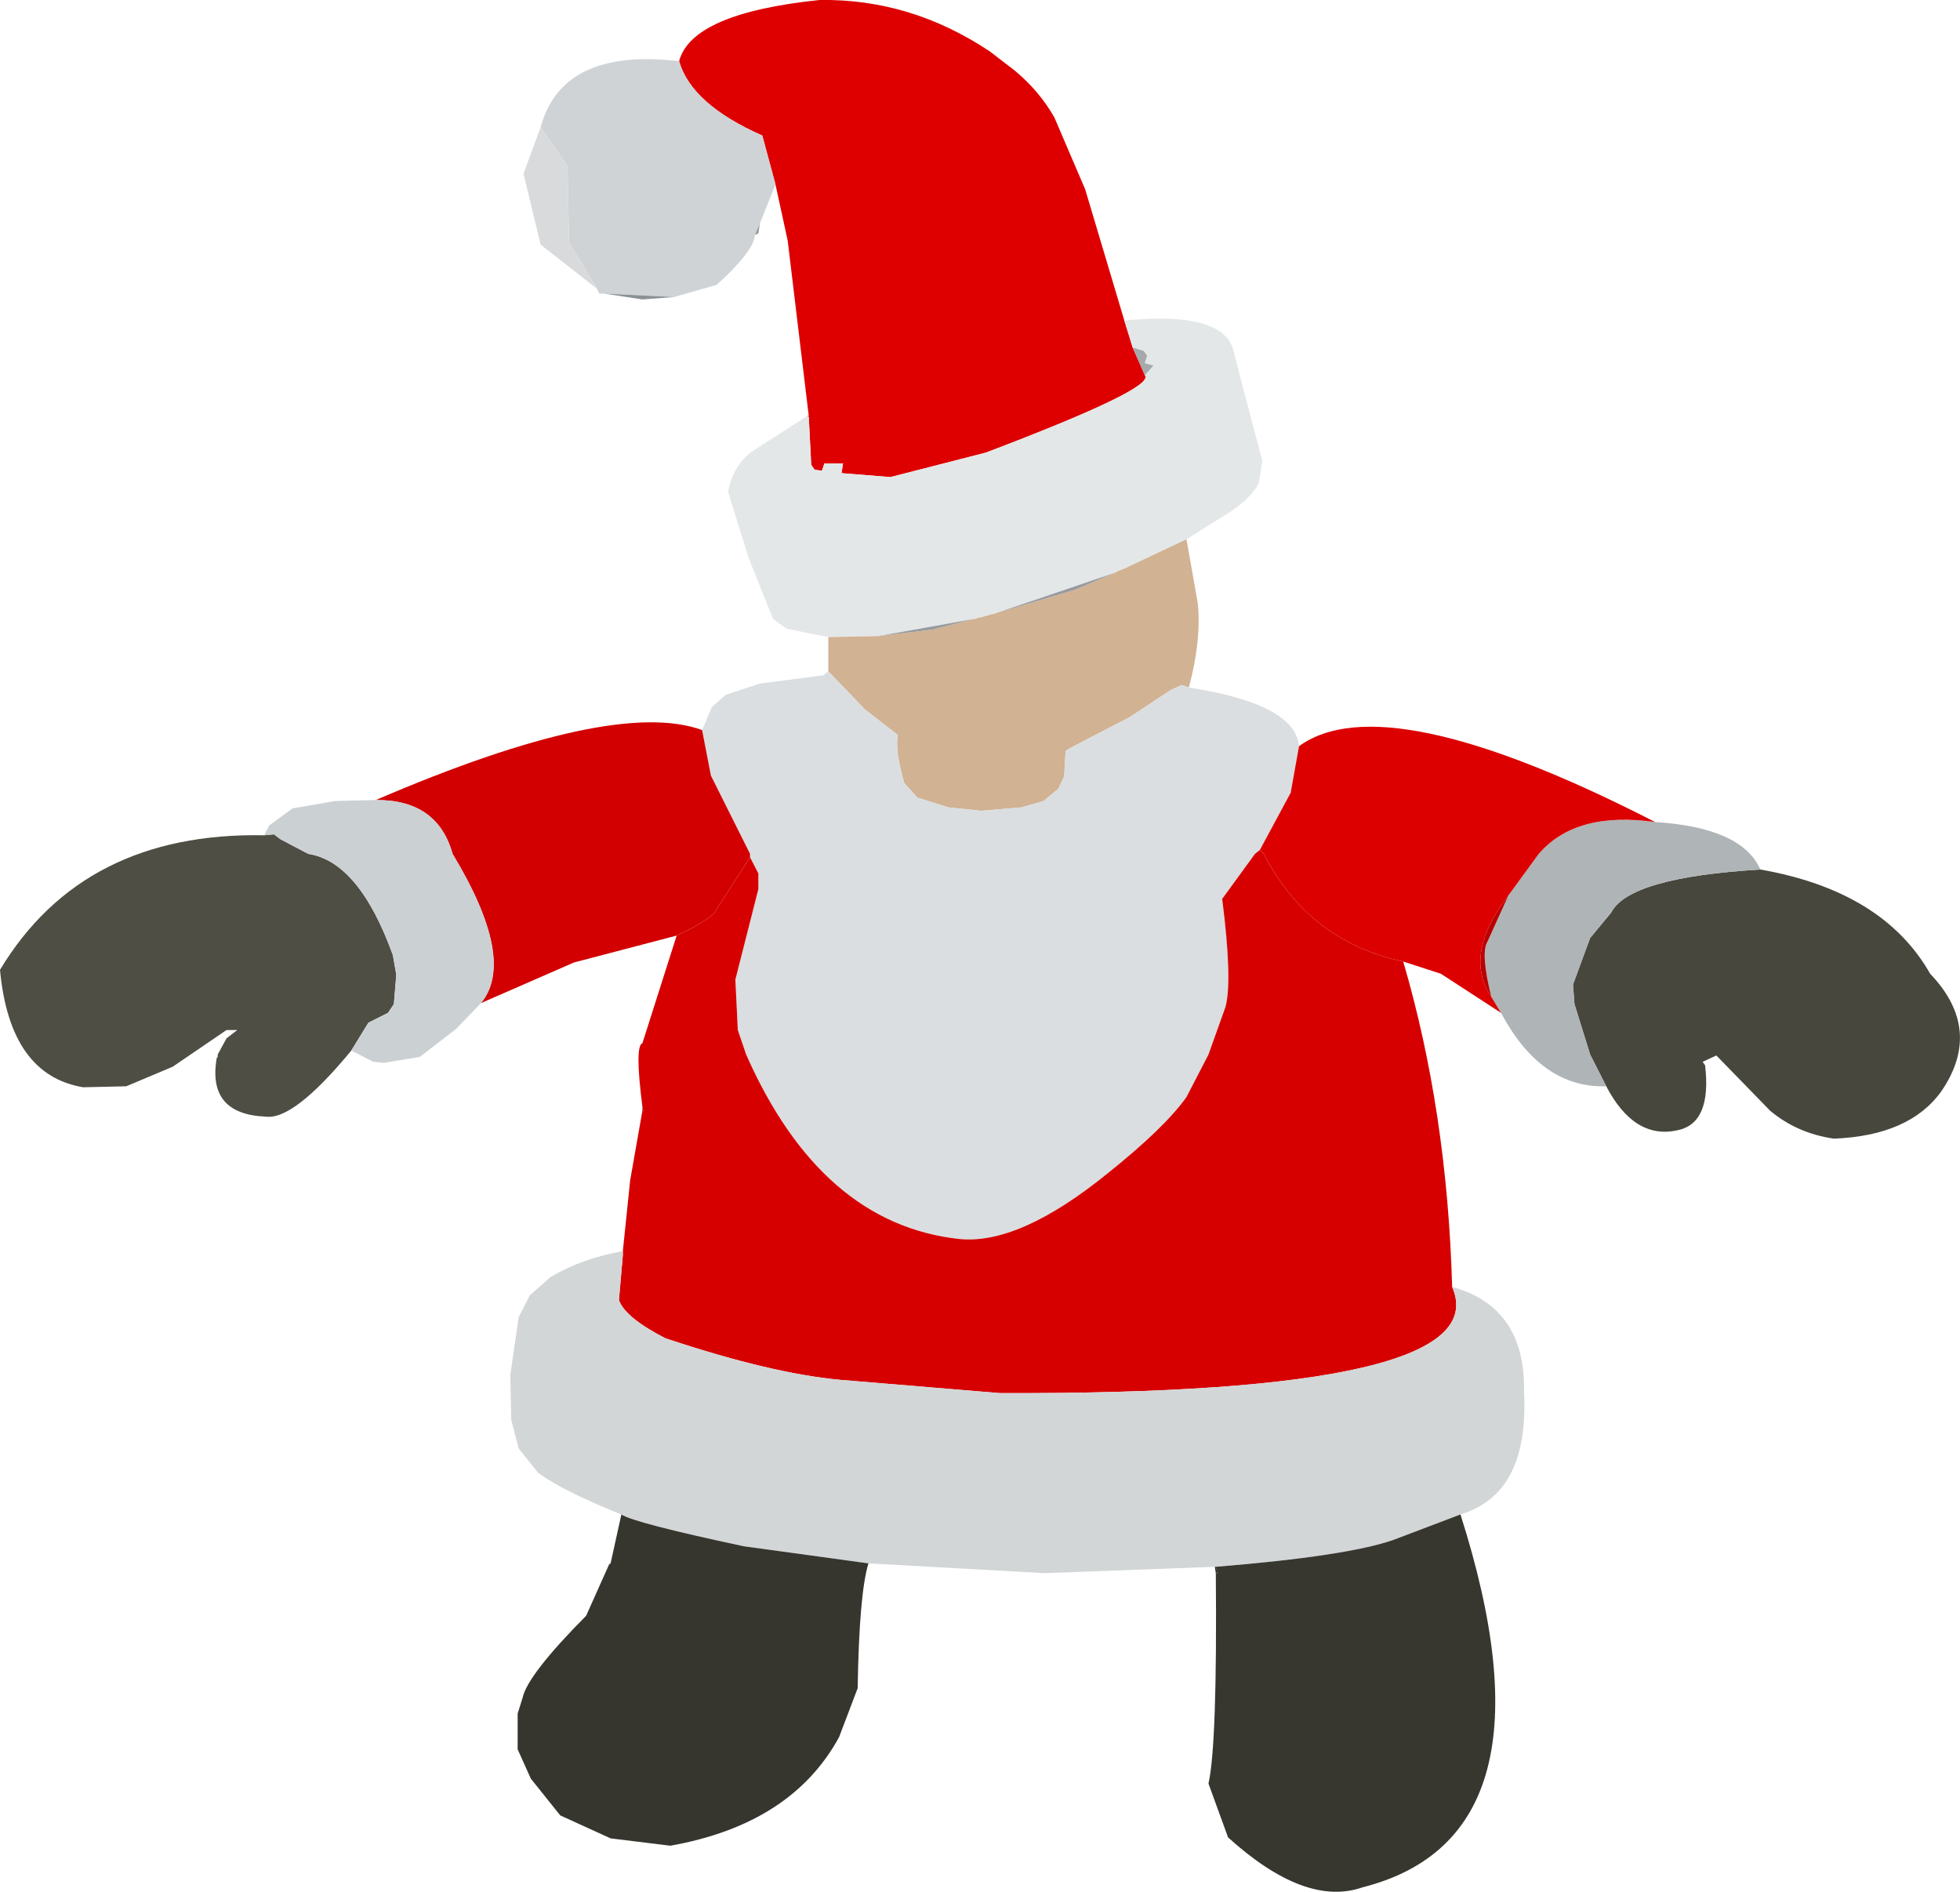 <?xml version="1.0" encoding="UTF-8" standalone="no"?>
<svg xmlns:xlink="http://www.w3.org/1999/xlink" height="193.3px" width="200.3px" xmlns="http://www.w3.org/2000/svg">
  <g transform="matrix(1.0, 0.0, 0.0, 1.0, 179.9, 143.75)">
    <path d="M0.0 -54.9 Q12.55 -52.7 17.35 -44.25 22.8 -38.55 18.5 -32.25 15.25 -27.7 7.5 -27.4 3.75 -27.95 1.0 -30.25 L-4.5 -35.9 -5.9 -35.25 -5.65 -34.9 Q-4.95 -28.95 -8.5 -28.25 -12.9 -27.3 -15.75 -32.75 L-17.4 -36.0 -19.0 -41.15 -19.15 -43.15 -17.4 -47.9 -15.25 -50.5 Q-13.4 -54.1 0.0 -54.9" fill="#47473e" fill-rule="evenodd" stroke="none"/>
    <path d="M-144.0 -36.4 Q-149.9 -29.25 -152.75 -29.65 -158.75 -29.9 -157.75 -35.65 L-157.65 -35.75 -157.65 -36.0 -156.75 -37.65 -155.65 -38.5 -156.75 -38.5 -162.25 -34.75 -167.0 -32.75 -171.4 -32.65 Q-178.9 -33.9 -179.9 -44.65 -171.4 -58.75 -152.9 -58.4 L-151.9 -58.5 -151.25 -58.0 -148.4 -56.5 Q-143.2 -55.7 -139.75 -46.15 L-139.4 -44.15 -139.65 -41.15 -140.25 -40.25 -142.25 -39.25 -144.0 -36.4" fill="#4e4e44" fill-rule="evenodd" stroke="none"/>
    <path d="M-97.25 -101.25 L-99.4 -119.15 -100.65 -124.9 -102.0 -129.9 Q-109.25 -133.1 -110.5 -137.5 -109.2 -142.4 -96.15 -143.75 -86.85 -143.9 -78.75 -138.5 L-76.15 -136.5 Q-73.65 -134.4 -72.15 -131.75 L-69.0 -124.4 -65.0 -111.0 -64.15 -108.25 -62.9 -105.4 Q-61.75 -104.1 -79.15 -97.5 L-88.9 -95.0 -93.9 -95.4 -93.75 -96.4 -95.65 -96.4 -95.9 -95.65 -96.65 -95.75 -97.0 -96.25 -97.25 -101.15 -97.25 -101.25" fill="#de0000" fill-rule="evenodd" stroke="none"/>
    <path d="M-62.9 -105.4 L-64.15 -108.25 -63.0 -107.9 -62.65 -107.4 -62.9 -106.65 -62.0 -106.4 -62.9 -105.4" fill="#a5a9ab" fill-rule="evenodd" stroke="none"/>
    <path d="M-95.25 -78.65 L-99.5 -79.5 -100.9 -80.5 -103.4 -86.75 -105.5 -93.5 Q-105.0 -96.2 -103.0 -97.65 L-97.4 -101.25 -97.25 -101.15 -97.0 -96.25 -96.65 -95.75 -95.9 -95.65 -95.65 -96.4 -93.75 -96.4 -93.9 -95.4 -88.9 -95.0 -79.15 -97.5 Q-61.75 -104.1 -62.9 -105.4 L-62.0 -106.4 -62.9 -106.65 -62.65 -107.4 -63.0 -107.9 -64.15 -108.25 -65.0 -111.0 Q-54.4 -112.05 -53.75 -107.5 L-50.9 -96.65 -51.25 -94.4 Q-52.0 -92.9 -54.25 -91.4 L-58.65 -88.65 -65.0 -85.65 -65.65 -85.4 -65.9 -85.25 -78.4 -81.0 -78.5 -81.0 -79.75 -80.65 -79.9 -80.65 -80.25 -80.5 -80.4 -80.5 -90.15 -78.75 -95.25 -78.65" fill="#e4e7e8" fill-rule="evenodd" stroke="none"/>
    <path d="M-100.65 -124.9 L-102.25 -120.9 -102.75 -119.75 Q-102.85 -118.1 -106.65 -114.65 L-111.0 -113.4 -118.15 -113.75 -118.65 -113.75 -118.9 -114.25 -121.75 -119.0 -121.9 -126.75 -124.65 -130.75 Q-122.45 -138.9 -110.5 -137.5 -109.25 -133.1 -102.0 -129.9 L-100.65 -124.9" fill="#cfd3d6" fill-rule="evenodd" stroke="none"/>
    <path d="M-118.9 -114.25 L-124.65 -118.75 -126.4 -126.0 -124.65 -130.75 -121.9 -126.75 -121.75 -119.0 -118.9 -114.25" fill="#d8dadc" fill-rule="evenodd" stroke="none"/>
    <path d="M-102.25 -120.9 L-102.4 -119.9 -102.75 -119.75 -102.25 -120.9" fill="#939798" fill-rule="evenodd" stroke="none"/>
    <path d="M-111.0 -113.4 L-114.25 -113.15 -118.15 -113.75 -111.0 -113.4" fill="#8b9295" fill-rule="evenodd" stroke="none"/>
    <path d="M-97.4 -101.25 L-97.25 -101.25 -97.25 -101.15 -97.4 -101.25" fill="#a00000" fill-rule="evenodd" stroke="none"/>
    <path d="M-95.25 -75.15 L-95.25 -78.65 -90.15 -78.75 -84.65 -79.4 -80.4 -80.5 -80.25 -80.5 -79.9 -80.65 -79.75 -80.65 -78.5 -81.0 -78.4 -81.0 -70.0 -83.5 -65.9 -85.25 -65.65 -85.4 -65.0 -85.65 -58.65 -88.65 -57.5 -82.15 Q-57.1 -78.45 -58.4 -73.5 L-59.15 -73.75 -60.25 -73.25 -64.4 -70.5 -70.65 -67.25 -71.0 -67.0 -71.15 -64.4 -71.75 -63.15 -73.25 -61.9 -75.5 -61.25 -79.65 -60.9 -83.0 -61.25 -86.15 -62.25 -87.5 -63.75 Q-88.45 -67.1 -88.15 -68.65 L-91.5 -71.25 -95.25 -75.15" fill="#d1b293" fill-rule="evenodd" stroke="none"/>
    <path d="M-108.15 -69.15 L-107.15 -71.5 -105.75 -72.75 -102.25 -73.9 -95.75 -74.75 -95.25 -75.15 -91.5 -71.25 -88.15 -68.65 Q-88.45 -67.1 -87.5 -63.75 L-86.15 -62.25 -83.0 -61.25 -79.65 -60.9 -75.5 -61.25 -73.25 -61.9 -71.75 -63.15 -71.15 -64.4 -71.0 -67.0 -70.65 -67.25 -64.4 -70.5 -60.25 -73.25 -59.15 -73.75 -58.4 -73.5 Q-47.5 -71.8 -47.15 -67.5 L-48.0 -62.75 -51.15 -56.9 -51.65 -56.5 -55.0 -51.9 Q-53.95 -43.65 -54.65 -40.9 L-56.4 -36.0 -58.65 -31.65 Q-60.9 -28.5 -66.65 -23.9 -75.75 -16.5 -81.9 -17.15 -96.0 -18.7 -103.65 -36.0 L-104.5 -38.5 -104.75 -43.65 -102.4 -52.9 -102.4 -54.5 -103.25 -56.15 -103.25 -56.5 -107.25 -64.5 -108.15 -69.15" fill="#dadee0" fill-rule="evenodd" stroke="none"/>
    <path d="M-80.4 -80.5 L-84.65 -79.4 -90.15 -78.75 -80.4 -80.5 M-65.9 -85.25 L-70.0 -83.5 -78.4 -81.0 -65.9 -85.25" fill="#989b9d" fill-rule="evenodd" stroke="none"/>
    <path d="M-110.75 -48.15 L-121.25 -45.4 -130.75 -41.25 Q-127.1 -45.65 -133.65 -56.5 -135.2 -62.05 -141.5 -62.0 -117.2 -72.45 -108.15 -69.15 L-107.25 -64.5 -103.25 -56.5 -103.25 -56.15 -106.65 -50.9 Q-106.85 -50.0 -110.75 -48.15" fill="#d20000" fill-rule="evenodd" stroke="none"/>
    <path d="M-36.5 -45.5 Q-32.0 -30.15 -31.5 -12.25 -26.65 -1.2 -77.75 -1.4 L-94.0 -2.75 Q-101.1 -3.4 -111.9 -7.0 -116.0 -9.1 -116.65 -10.9 L-116.25 -15.5 -116.25 -15.9 -115.5 -23.15 -114.25 -30.25 -114.15 -30.25 -114.25 -30.65 Q-115.05 -36.9 -114.25 -37.15 L-110.75 -48.15 Q-106.85 -50.0 -106.65 -50.9 L-103.25 -56.15 -102.4 -54.5 -102.4 -52.9 -104.75 -43.65 -104.5 -38.5 -103.65 -36.0 Q-96.0 -18.7 -81.9 -17.15 -75.75 -16.5 -66.65 -23.9 -60.9 -28.5 -58.65 -31.65 L-56.4 -36.0 -54.65 -40.9 Q-53.95 -43.65 -55.0 -51.9 L-51.65 -56.5 -51.15 -56.9 -50.75 -56.5 Q-46.15 -47.55 -36.5 -45.5" fill="#d70000" fill-rule="evenodd" stroke="none"/>
    <path d="M-130.75 -41.25 L-133.25 -38.65 -137.0 -35.75 -140.65 -35.15 -141.75 -35.25 -144.0 -36.4 -142.25 -39.25 -140.25 -40.25 -139.65 -41.15 -139.4 -44.15 -139.75 -46.15 Q-143.2 -55.7 -148.4 -56.5 L-151.25 -58.0 -151.9 -58.5 -152.9 -58.4 -152.4 -59.4 -150.0 -61.15 -145.65 -61.9 -141.5 -62.0 Q-135.2 -62.05 -133.65 -56.5 -127.1 -45.65 -130.75 -41.25" fill="#cbd0d3" fill-rule="evenodd" stroke="none"/>
    <path d="M-31.5 -12.25 Q-23.95 -10.2 -24.15 -1.4 -23.65 8.9 -30.65 11.0 L-37.5 13.6 Q-42.2 15.25 -55.65 16.35 L-55.75 16.35 -73.15 17.0 -91.15 16.0 -103.9 14.25 Q-115.15 11.85 -116.4 11.0 -122.4 8.6 -124.9 6.75 L-126.9 4.25 -127.65 1.35 -127.75 -3.25 -126.9 -9.15 -125.75 -11.4 -123.65 -13.25 Q-120.35 -15.2 -116.25 -15.9 L-116.25 -15.5 -116.65 -10.9 Q-116.0 -9.1 -111.9 -7.0 -101.1 -3.4 -94.0 -2.75 L-77.75 -1.4 Q-26.65 -1.2 -31.5 -12.25" fill="#d3d6d7" fill-rule="evenodd" stroke="none"/>
    <path d="M-114.25 -30.25 L-114.25 -30.65 -114.15 -30.25 -114.25 -30.25" fill="#750000" fill-rule="evenodd" stroke="none"/>
    <path d="M-15.75 -32.75 Q-22.4 -32.55 -26.5 -40.25 L-27.5 -41.9 Q-28.6 -46.35 -27.9 -47.5 L-25.75 -52.25 -22.65 -56.5 Q-18.85 -60.9 -10.75 -59.75 -1.9 -59.2 0.0 -54.9 -13.4 -54.1 -15.25 -50.5 L-17.4 -47.9 -19.15 -43.15 -19.0 -41.15 -17.4 -36.0 -15.75 -32.75" fill="#afb4b6" fill-rule="evenodd" stroke="none"/>
    <path d="M-26.5 -40.25 L-32.65 -44.25 -36.5 -45.5 Q-46.15 -47.55 -50.75 -56.5 L-51.15 -56.9 -48.0 -62.75 -47.15 -67.5 Q-38.35 -73.9 -10.75 -59.75 -18.85 -60.9 -22.65 -56.5 L-25.75 -52.25 Q-30.4 -46.2 -27.5 -41.9 L-26.5 -40.25" fill="#dc0000" fill-rule="evenodd" stroke="none"/>
    <path d="M-25.75 -52.25 L-27.9 -47.5 Q-28.6 -46.35 -27.5 -41.9 -30.4 -46.2 -25.75 -52.25" fill="#ba0000" fill-rule="evenodd" stroke="none"/>
    <path d="M-30.65 11.0 Q-20.15 43.9 -40.65 49.1 -46.5 51.15 -54.4 44.0 L-56.4 38.5 Q-55.5 34.5 -55.65 17.0 L-55.5 17.0 -55.65 16.35 Q-42.2 15.25 -37.5 13.6 L-30.65 11.0" fill="#373730" fill-rule="evenodd" stroke="none"/>
    <path d="M-55.65 17.0 L-55.75 16.35 -55.65 16.35 -55.5 17.0 -55.65 17.0" fill="#272723" fill-rule="evenodd" stroke="none"/>
    <path d="M-91.15 16.0 Q-92.1 19.1 -92.25 28.75 L-94.15 33.75 Q-99.0 42.65 -111.4 44.85 L-117.5 44.1 -122.65 41.75 -125.65 38.0 -127.0 35.0 -127.0 31.35 -126.5 29.75 Q-126.0 27.4 -120.0 21.35 L-117.65 16.1 -117.5 16.0 -116.4 11.0 Q-115.15 11.85 -103.9 14.25 L-91.15 16.0" fill="#36362f" fill-rule="evenodd" stroke="none"/>
  </g>
</svg>
